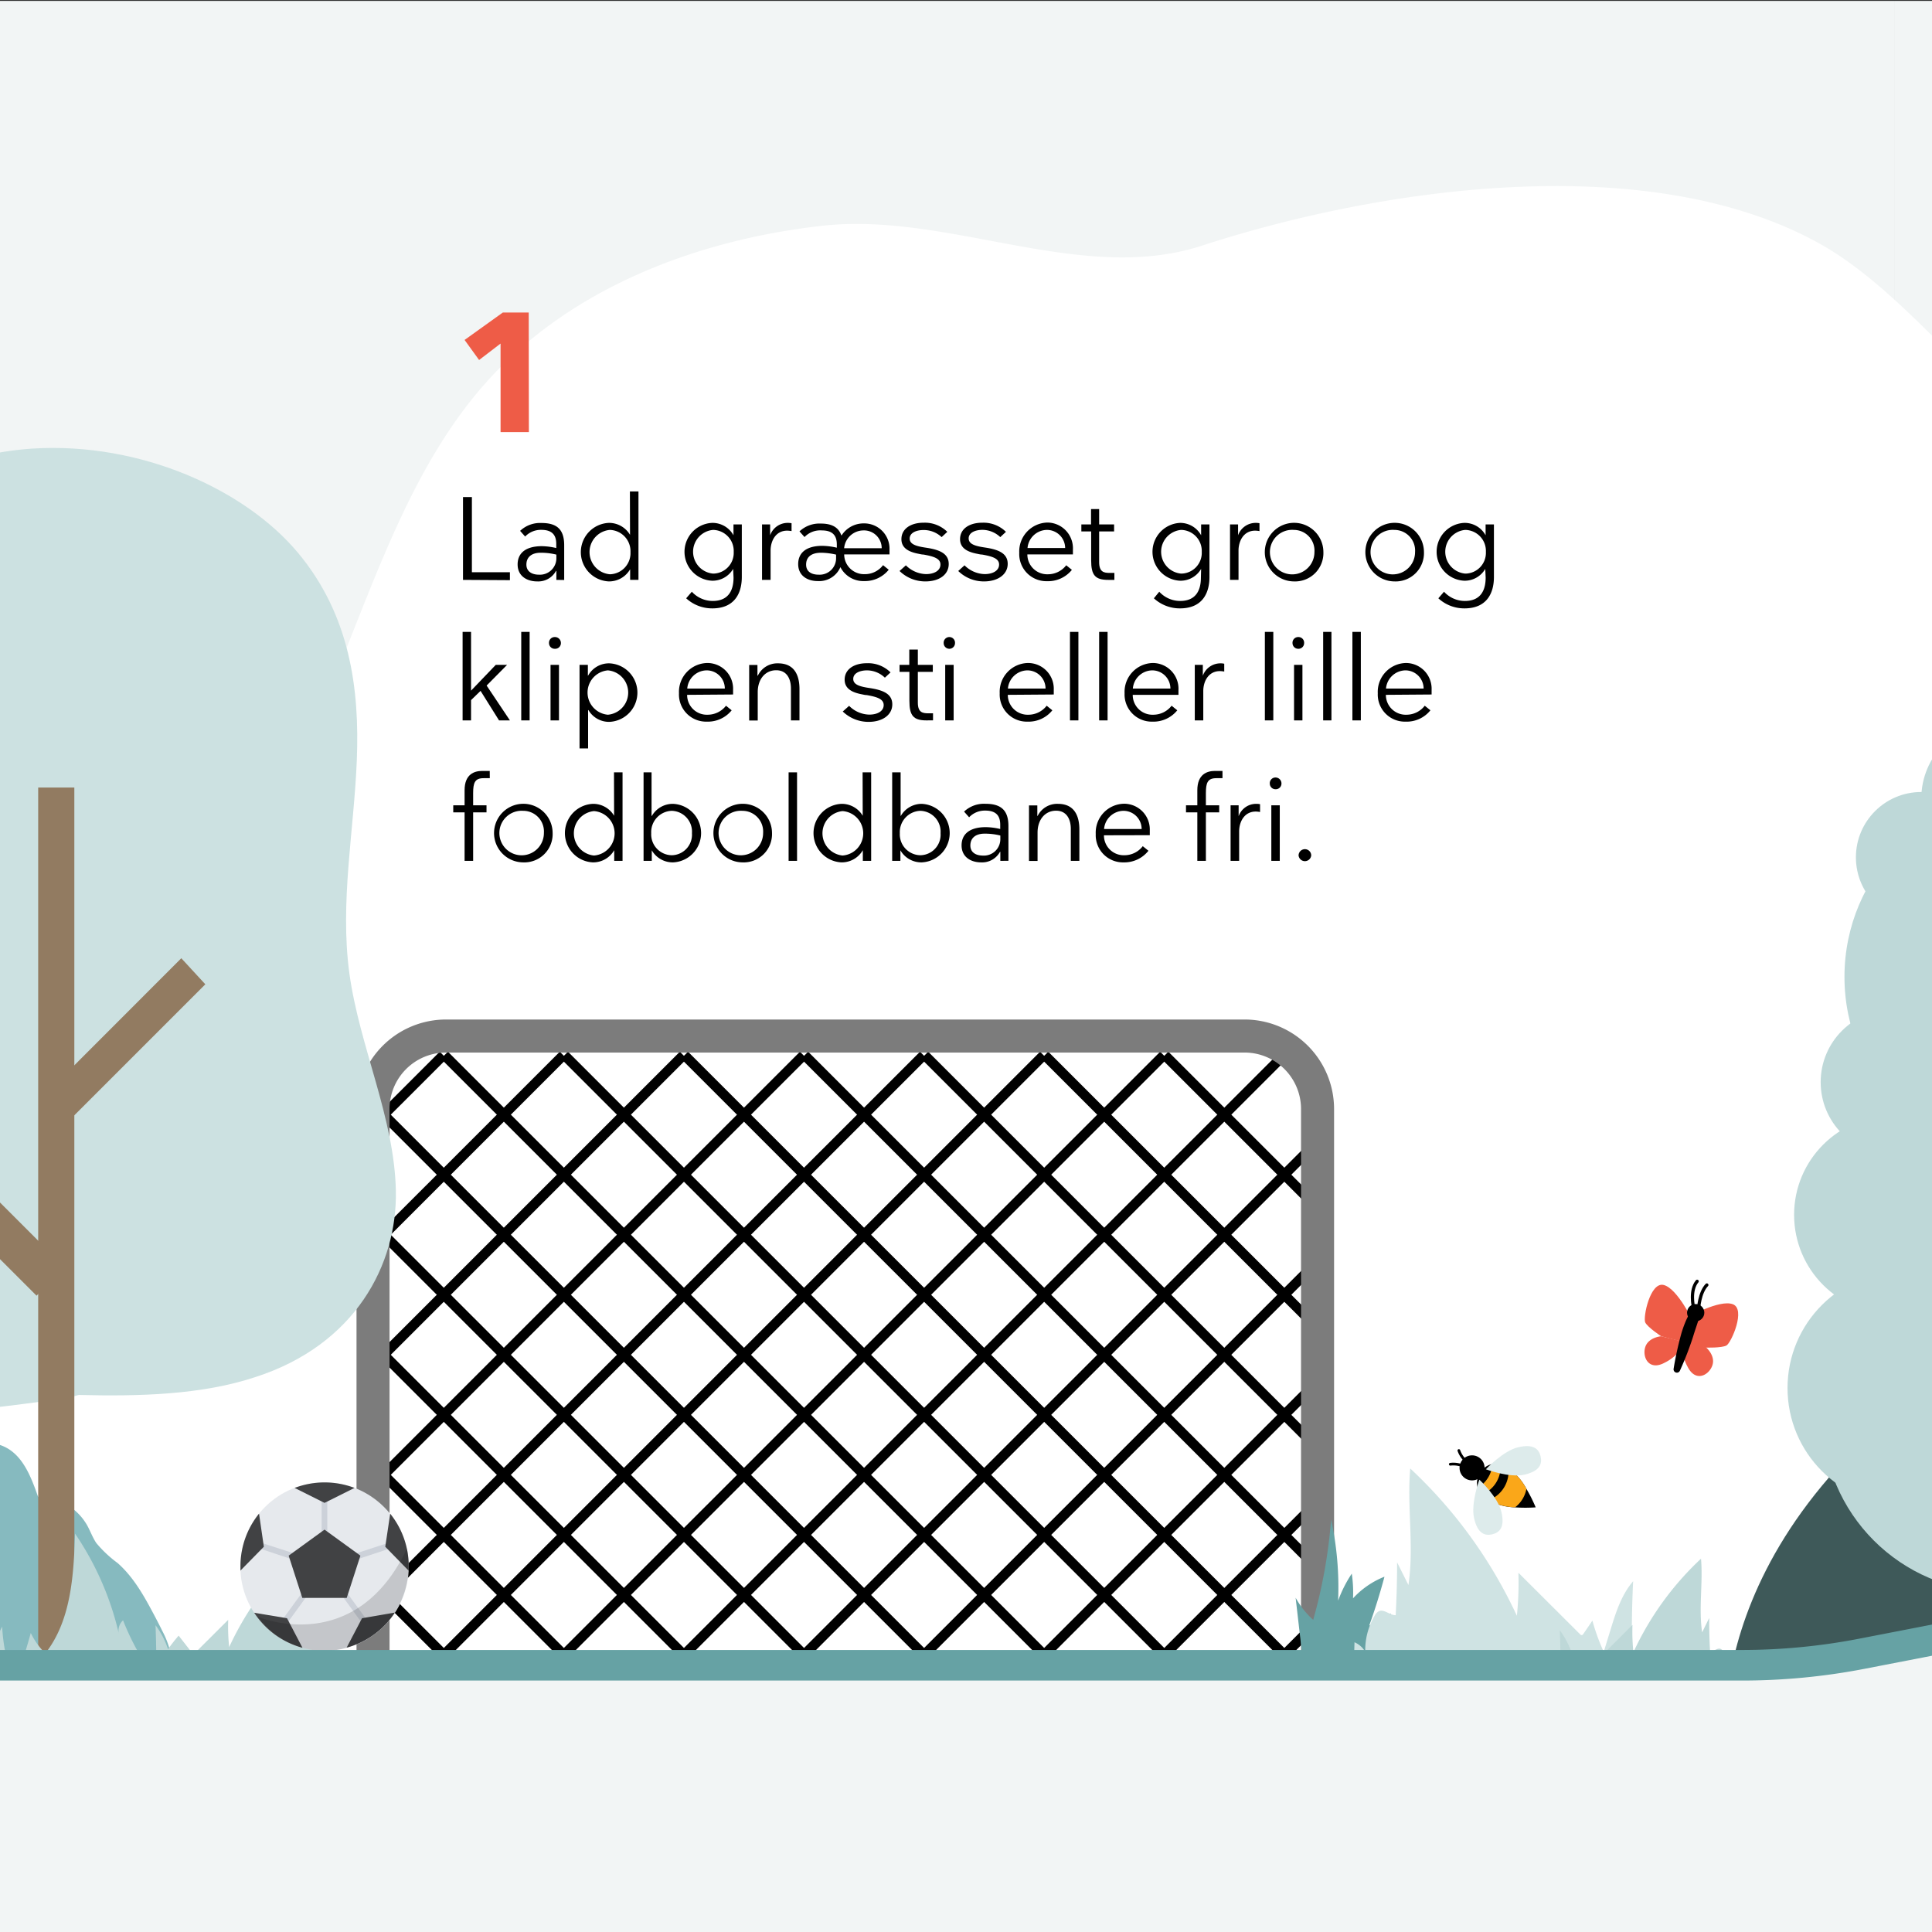 <svg xmlns="http://www.w3.org/2000/svg" xmlns:xlink="http://www.w3.org/1999/xlink" width="341" height="341" viewBox="0 0 341 341"><rect x="0" y="0" width="341" height="341" fill="#333333" stroke="none"/><defs><style>.a,.g,.h,.o,.p,.q,.t{fill:none;}.b,.y{fill:#f2f5f5;}.c{fill:#fff;}.d{fill:#86babf;}.e{fill:#3e5959;}.f{clip-path:url(#a);}.g,.o,.p,.q,.t{stroke:#000;}.g,.h,.y{stroke-miterlimit:10;}.g{stroke-width:1.75px;}.h{stroke:#7c7c7c;stroke-width:5.83px;}.i{fill:#66a2a4;}.j{fill:#cce1e1;}.k{fill:#927b61;}.l{fill:#cfe3e3;}.m{fill:#bed8d8;}.n{fill:#ee5c47;}.o,.p,.q,.t{stroke-linecap:round;stroke-linejoin:round;}.o{stroke-width:1.53px;}.p{stroke-width:1.17px;}.q{stroke-width:0.57px;}.r{fill:#faa719;}.s{fill:#ddebeb;}.t{stroke-width:0.48px;}.u{fill:#e6e9ed;}.v{fill:#ccd1d9;}.w{fill:#414244;}.x{opacity:0.15;}.y{stroke:#66a2a4;stroke-width:5.4px;}</style><clipPath id="a"><path class="a" d="M232.55,293.2V195.75a12.89,12.89,0,0,0-12.9-12.89H78.73a12.89,12.89,0,0,0-12.89,12.89V293.2Z"/></clipPath></defs><rect class="b" x="334.45" y="0.16" width="343.26" height="342.94"/><rect class="b" x="-8.81" y="0.16" width="343.26" height="342.94"/><path class="c" d="M725.11,291.18l-866.79,1.48a160,160,0,0,0,56.17-54C-75.09,222-67.2,202.77-51.3,191.2c23.44-17,57.49-12.38,81.24-29C60.25,141,61.09,95.49,85.56,67.77c14.85-16.83,37.28-25.43,59.58-27.92s45.71,10.45,67,3.51c31.11-10.13,78.59-17.29,109-.37,14.51,8.09,26.1,24.67,39.92,34.48,15.1,10.72,32,19.2,50.54,21.62,65.83,8.6,120.18-58.56,186.52-61.34,60.35-2.52,108.13,47.4,161.95,74.83C823,144.66,897.59,146,967.3,134.44s112.27-94,181.26-78.76C1341.41,98.4,1566,27.94,1707.34,0l6.85,244.84"/><path class="d" d="M28.66,287.89c-.38-.79-.79-1.57-1.19-2.34-1.84-3.49-3.75-7.06-6.71-9.67A21.19,21.19,0,0,1,17,272.35c-.67-1-1.06-2.13-1.64-3.17a10,10,0,0,0-8.64-5c-1.62-4.61-3.56-9.54-9.35-9.54A8.18,8.18,0,0,0-7.29,256a9.21,9.21,0,0,0-8.14-4.92,9.18,9.18,0,0,0-7.43,3.78,20.45,20.45,0,0,0-4.26,1.15,6.54,6.54,0,0,0-3.08-.77,6.57,6.57,0,0,0-6.5,5.63,14.52,14.52,0,0,0-11.62,4.2,14.51,14.51,0,0,0-4.1,8.13,8.36,8.36,0,0,0-7.87,8.35,8.31,8.31,0,0,0,1.34,4.54,9.41,9.41,0,0,0-2.76,6.55,10.48,10.48,0,0,0-3.44,7.77A10.5,10.5,0,0,0-54.66,311a10.38,10.38,0,0,0,5.75-1.72,9.71,9.71,0,0,0,5,1.38,9.77,9.77,0,0,0,5.52-1.7,16.12,16.12,0,0,0,4.84.74,15.93,15.93,0,0,0,9.72-3.28,9.91,9.91,0,0,0,4.67,1.16,9.89,9.89,0,0,0,7.75-3.73,25.75,25.75,0,0,0,14.05,4.07,7.5,7.5,0,0,0,14.5.05c.23,0,.47,0,.7,0,4.4,0,5.47-2.76,7.71-5.69,2.06-2.69,4.9-3.56,4.93-7.65A15.47,15.47,0,0,0,28.66,287.89Z"/><path class="e" d="M345.6,241c9.18-6.15,27.12,7.64,34.34,15.08s11.85,15.74,22.12,22.08c8.89,5.48,21.11,8.91,33,12.19l80.5,22.26L304.81,310.5S298,272.88,345.6,241Z"/><g class="f"><line class="g" x1="-27.53" y1="186.25" x2="78.23" y2="292"/><line class="g" x1="-6.34" y1="186.25" x2="99.42" y2="292"/><line class="g" x1="14.86" y1="186.25" x2="120.61" y2="292"/><line class="g" x1="36.05" y1="186.25" x2="141.81" y2="292"/><line class="g" x1="57.24" y1="186.25" x2="163" y2="292"/><line class="g" x1="78.44" y1="186.25" x2="184.19" y2="292"/><line class="g" x1="99.63" y1="186.25" x2="205.39" y2="292"/><line class="g" x1="120.82" y1="186.25" x2="226.58" y2="292"/><line class="g" x1="142.02" y1="186.25" x2="247.77" y2="292"/><line class="g" x1="163.21" y1="186.25" x2="268.96" y2="292"/><line class="g" x1="184.4" y1="186.25" x2="290.16" y2="292"/><line class="g" x1="205.6" y1="186.25" x2="311.35" y2="292"/><line class="g" x1="226.79" y1="186.25" x2="332.54" y2="292"/><line class="g" x1="332.54" y1="186.25" x2="226.79" y2="292"/><line class="g" x1="311.35" y1="186.25" x2="205.6" y2="292"/><line class="g" x1="290.16" y1="186.25" x2="184.4" y2="292"/><line class="g" x1="268.96" y1="186.25" x2="163.21" y2="292"/><line class="g" x1="247.77" y1="186.25" x2="142.02" y2="292"/><line class="g" x1="226.58" y1="186.25" x2="120.82" y2="292"/><line class="g" x1="205.39" y1="186.25" x2="99.63" y2="292"/><line class="g" x1="184.19" y1="186.25" x2="78.44" y2="292"/><line class="g" x1="163" y1="186.25" x2="57.24" y2="292"/><line class="g" x1="141.81" y1="186.25" x2="36.05" y2="292"/><line class="g" x1="120.61" y1="186.25" x2="14.86" y2="292"/><line class="g" x1="99.42" y1="186.25" x2="-6.34" y2="292"/><line class="g" x1="78.23" y1="186.25" x2="-27.53" y2="292"/></g><path class="h" d="M65.84,293.2V195.75a12.89,12.89,0,0,1,12.89-12.89H219.65a12.89,12.89,0,0,1,12.9,12.89V293.2"/><path class="i" d="M229.82,291.92,228.68,282a14.82,14.82,0,0,0,3.1,3.91,90.43,90.43,0,0,0,3.16-17.73,56.65,56.65,0,0,1,1.24,14.34,22.49,22.49,0,0,1,2.41-4.77,22.69,22.69,0,0,1,.22,4.36,15,15,0,0,1,5.55-3.82q-1.17,4.38-2.69,8.63l3.8-2.15-1.37,7.16"/><path class="j" d="M69.87,210.19c-.25-12.92-6.45-25.52-8.21-38.43-1.69-12.54.82-25.08,1.32-37.61s-1.19-25.58-10.41-36.61S25,78,5.81,79.17c-6.77.44-13.48,2.07-18.25,5.27-8.46,5.64-8.83,14.35-9.65,22.19-1.38,13-5.39,26-14.61,37.48-8.46,10.66-21.5,20.38-23,32.35-1.88,14.73,14.35,28.09,15.48,42.82.38,5.39-1.19,10.91,1.38,16,3.57,7.15,14.8,11.73,26.2,13s16.8-.06,28.15-1.44l2.38-.63c10.6.26,21.63,0,31.1-3.13C62.73,237.4,70.13,223.16,69.87,210.19Z"/><path class="k" d="M6.74,291.36h6.38V139H6.74Z"/><path class="k" d="M6.45,228.69l5-5-24.78-24.78-5,5Z"/><path class="k" d="M36.24,173.73,32,169.13,7.24,193.91l4.22,4.6Z"/><path class="l" d="M289.42,295.61a8,8,0,0,1,.86-4.41,4.28,4.28,0,0,0-2.21,1.39q-.15-6.75.18-13.5c-2.08,2.41-3.07,5.55-4,8.6l-1.19,3.85a36.13,36.13,0,0,1-2-5.5l-1.57,2.31c-.08.12-.19.25-.33.25a.42.42,0,0,1-.29-.17L268,277.59a56.62,56.62,0,0,1-.27,7.6,83.48,83.48,0,0,0-18.82-26c-.59,6.84.7,13.78-.32,20.57l-2-4q0,4.66-.25,9.33c-1.07,0-2.08-1.16-3-.69a1.83,1.83,0,0,0-.73.8,11.91,11.91,0,0,0-1.64,6.35,4.05,4.05,0,0,0-1.9-1.69l-.14,4.94"/><path class="m" d="M26.7,297.31a5.11,5.11,0,0,0-.54-2.79,2.73,2.73,0,0,1,1.4.88c.06-2.85,0-5.71-.11-8.55A14.68,14.68,0,0,1,30,292.29l.75,2.44A21.59,21.59,0,0,0,32,291.25l1,1.47c0,.07.12.15.21.15a.27.27,0,0,0,.18-.1l6.89-6.87a33.59,33.59,0,0,0,.17,4.81,52.88,52.88,0,0,1,11.92-16.5c.38,4.33-.44,8.73.21,13l1.24-2.54c0,2,.07,4,.16,5.92.67,0,1.31-.73,1.92-.44a1.22,1.22,0,0,1,.47.51,7.67,7.67,0,0,1,1,4,2.6,2.6,0,0,1,1.2-1.07l.08,3.13"/><path class="m" d="M274.56,298.21a5.1,5.1,0,0,0-.55-2.79,2.69,2.69,0,0,1,1.4.88c.07-2.85,0-5.71-.11-8.56a14.82,14.82,0,0,1,2.54,5.45l.75,2.44a23.68,23.68,0,0,0,1.26-3.48l1,1.46c.06.08.12.16.21.16a.27.27,0,0,0,.19-.1l6.88-6.87a35.11,35.11,0,0,0,.17,4.81,52.91,52.91,0,0,1,11.93-16.5c.37,4.33-.44,8.73.2,13l1.24-2.53q0,3,.16,5.92c.68,0,1.32-.74,1.93-.44a1.14,1.14,0,0,1,.46.51,7.48,7.48,0,0,1,1,4,2.58,2.58,0,0,1,1.21-1.07l.08,3.13"/><path class="m" d="M-3.31,300.84A36.67,36.67,0,0,1,.38,287.08,31.87,31.87,0,0,0,3,298.22c.4-3.71,1.47-6.42,2.43-10A13.16,13.16,0,0,0,8,291.82c4.56-5.81,5-13.75,5.25-21.13a52.3,52.3,0,0,1,7.73,17.67,2.43,2.43,0,0,1,.74-2.37,44.52,44.52,0,0,0,5.19,9.57,35.33,35.33,0,0,1,4.62-6.87l5.86,7.51c2.29-3,6.12,1.22,7.68,4.52"/><circle class="m" cx="336.23" cy="244.99" r="20.73"/><circle class="m" cx="334.18" cy="214.42" r="17.52"/><circle class="m" cx="334.18" cy="191" r="12.83"/><circle class="m" cx="358.18" cy="172.42" r="32.63"/><circle class="m" cx="352.59" cy="250.05" r="30.91"/><circle class="m" cx="356.96" cy="213.25" r="30.68"/><circle class="m" cx="352.63" cy="140.94" r="13.52"/><circle class="m" cx="339.1" cy="151.32" r="11.53"/><path class="n" d="M301.06,237.76s1.74,1.44,1.19,3.18-2.95,3.15-4.39.29a8,8,0,0,1-.89-5.07"/><path class="n" d="M297.92,232.48s5.54-3.15,7.91-2.29-.27,6.83-1.11,7.29-3.69.37-3.69.37l-4.11-1.55"/><path class="n" d="M293.2,235.85s-2.25.17-2.81,1.91.6,4.28,3.42,2.76a8,8,0,0,0,3.65-3.63"/><path class="n" d="M298.83,233.24s-2.72-5.76-5.15-6.43-3.72,5.75-3.29,6.61,2.81,2.43,2.81,2.43l4.95,1.29"/><circle class="o" cx="299.29" cy="231.69" r="0.76"/><path class="p" d="M299.29,231.69c.4.13-.33,1.79-1,4a54.8,54.8,0,0,1-2.32,6,59.17,59.17,0,0,1,1.36-6.2C298,233.25,298.89,231.56,299.29,231.69Z"/><path class="q" d="M298.89,230.65s-.68-2.9.66-4.5"/><path class="q" d="M299.8,231s.15-2.85,1.46-4.2"/><path d="M266.41,259.27a10.58,10.58,0,0,1,3,3.51,26.28,26.28,0,0,1,1.64,3.27,26.15,26.15,0,0,1-3.65,0,10.62,10.62,0,0,1-4.49-1.14l-.18-.11a6,6,0,0,1-.85-.65,4.17,4.17,0,0,1-.37-.36,3.41,3.41,0,0,1-.72-1.18,3.45,3.45,0,0,1,2.6-4.21,3.37,3.37,0,0,1,1.38.13l.48.16a8,8,0,0,1,1,.48Z"/><path class="r" d="M263.42,258.4a5.29,5.29,0,0,1-2.61,4.2,3.44,3.44,0,0,0,.73,1.18,2,2,0,0,0,.31-.12,5.24,5.24,0,0,0,3-4.8l0-.33A3.4,3.4,0,0,0,263.42,258.4Z"/><path class="r" d="M266.24,259.16a5.45,5.45,0,0,1-3.48,5.63l.17.11a10.55,10.55,0,0,0,4.49,1.14,5.37,5.37,0,0,0,2-3.26,10.69,10.69,0,0,0-3-3.51Z"/><circle cx="259.82" cy="259.08" r="2.21"/><path class="s" d="M269.1,260.27c2.67-.63,3.13-1.88,2.82-3.21s-1.28-2.24-3.95-1.62-5.71,3.89-5.71,3.89S266.44,260.9,269.1,260.27Z"/><path class="s" d="M265,266.86c.63,2.67-.29,3.64-1.62,3.95s-2.58-.15-3.2-2.82.93-6.83.93-6.83S264.39,264.2,265,266.86Z"/><path class="t" d="M258.13,258.7a4.65,4.65,0,0,0-2.15-.26"/><path class="t" d="M258.67,257.82a4.54,4.54,0,0,1-1.18-1.8"/><circle class="u" cx="57.28" cy="276.5" r="14.86"/><path class="v" d="M57.28,271.76a.51.51,0,0,1-.51-.51V264a.51.51,0,0,1,1,0v7.26A.51.51,0,0,1,57.28,271.76Z"/><path class="v" d="M51.8,275.25l-.16,0-6-2a.51.51,0,0,1,.31-1l6,1.94a.51.51,0,0,1-.16,1Z"/><path class="v" d="M49.79,287.33a.51.51,0,0,1-.42-.81l4.52-6.19a.52.52,0,0,1,.72-.12.51.51,0,0,1,.12.71l-.17.24-4.36,6A.49.49,0,0,1,49.79,287.33Z"/><path class="v" d="M64.38,286.8a.51.51,0,0,1-.41-.21l-3.74-5.15a.51.51,0,1,1,.84-.57l.12.18L64.8,286a.51.51,0,0,1-.11.72A.56.56,0,0,1,64.38,286.8Z"/><path class="v" d="M62.77,275.25a.51.51,0,0,1-.16-1l6-1.95a.52.52,0,0,1,.65.33.51.51,0,0,1-.33.64l-6,2Z"/><path class="w" d="M50.66,285.62l2.73,5.22a14.78,14.78,0,0,1-8.53-6.19Z"/><path class="w" d="M46.57,273l-4.13,4.21c0-.24,0-.5,0-.75a14.77,14.77,0,0,1,3.28-9.3Z"/><path class="w" d="M62.57,262.62l-5.29,2.64L52,262.62a14.91,14.91,0,0,1,10.58,0Z"/><path class="w" d="M72.14,276.5c0,.25,0,.5,0,.74L68,273l.87-5.83A14.77,14.77,0,0,1,72.14,276.5Z"/><path class="w" d="M63.9,285.62l5.8-1a14.83,14.83,0,0,1-8.52,6.19Z"/><polygon class="w" points="61.22 281.96 61.2 282.03 53.35 282.03 53.34 281.97 50.95 274.58 51.05 274.5 57.28 269.98 63.51 274.5 63.61 274.58 61.22 281.96"/><path class="x" d="M71.83,273.33c-9.16,19.33-26.26,12.05-26.26,12.05a14.6,14.6,0,0,0,11.77,6,14.94,14.94,0,0,0,14.77-15.09A15.76,15.76,0,0,0,71.83,273.33Z"/><circle class="c" cx="286.91" cy="235.71" r="0.19"/><path d="M81.72,102.35V87.73h1.57V101H90v1.4Z"/><path d="M98.2,102.35v-1.59h-.06a3.57,3.57,0,0,1-3.33,1.86c-1.79,0-3.45-.93-3.45-3,0-1.82,1.2-3.18,4.18-3.22a11.7,11.7,0,0,1,2.64.33V96c0-1.65-.82-2.48-2.64-2.48a3.83,3.83,0,0,0-2.85,1.18l-.89-1a5.12,5.12,0,0,1,3.78-1.39c2.66,0,4,1.08,4,3.93v6.13Zm0-4.46a11.26,11.26,0,0,0-2.77-.33c-1.69,0-2.52.85-2.52,2.09s1,1.78,2.21,1.78a2.9,2.9,0,0,0,3.08-2.94Z"/><path d="M111.18,86.74h1.51v15.61h-1.47v-1.88h0a4.28,4.28,0,0,1-3.76,2.15,5.17,5.17,0,0,1,0-10.33,4.3,4.3,0,0,1,3.74,2.11h0Zm-3.54,14.62a3.73,3.73,0,0,0,3.64-3.9,3.76,3.76,0,0,0-3.64-3.93,3.93,3.93,0,0,0,0,7.83Z"/><path d="M129.4,100.41h0a4.21,4.21,0,0,1-3.7,2.09,5.11,5.11,0,0,1,0-10.21,4.22,4.22,0,0,1,3.76,2.19h0V92.56h1.47v9.28c0,2.91-1.31,5.54-5.21,5.54a6.77,6.77,0,0,1-4.61-1.78l1-1.16a5,5,0,0,0,3.68,1.63c2.81,0,3.68-1.9,3.68-4.13Zm-3.54.83a3.66,3.66,0,0,0,3.64-3.84,3.71,3.71,0,0,0-3.64-3.87,3.87,3.87,0,0,0,0,7.71Z"/><path d="M139.07,92.29a3.39,3.39,0,0,1,.64.06v1.39a4.55,4.55,0,0,0-.77-.08c-2,0-2.93,1.77-2.93,3.53v5.16H134.5V92.56h1.43v1.92h0A3.28,3.28,0,0,1,139.07,92.29Z"/><path d="M148.57,94.46a4.6,4.6,0,0,1,3.86-2.08A4.47,4.47,0,0,1,157,97c0,.29,0,.58,0,.85h-8a3.5,3.5,0,0,0,3.62,3.49,4,4,0,0,0,3.24-1.59l1,.81a5.39,5.39,0,0,1-4.36,2,4.53,4.53,0,0,1-4.17-2.46h0a4.07,4.07,0,0,1-4,2.46c-1.8,0-3.45-.93-3.45-3,0-1.82,1.2-3.18,4.17-3.22a11.86,11.86,0,0,1,2.65.33V96.1c0-1.66-.83-2.48-2.65-2.48A3.83,3.83,0,0,0,142,94.79l-.89-1a5.13,5.13,0,0,1,3.78-1.38c1.92,0,3.12.66,3.6,2.08Zm-1,3.43a12.16,12.16,0,0,0-2.65-.33c-1.78,0-2.64.81-2.64,2.09s1,1.78,2.21,1.78a2.9,2.9,0,0,0,3.08-2.94Zm4.83-4.27a3.45,3.45,0,0,0-3.41,3.14h6.63A3.13,3.13,0,0,0,152.35,93.62Z"/><path d="M163.34,102.62a6.5,6.5,0,0,1-4.57-1.84l1.12-1a5.21,5.21,0,0,0,3.55,1.55c1.43,0,2.55-.6,2.55-1.69s-1.26-1.45-3-1.76c-.29,0-.58-.08-.89-.14-1.71-.33-3-1-3-2.58,0-1.82,1.64-2.9,3.91-2.9a5.64,5.64,0,0,1,4.19,1.61l-1,.93A4.63,4.63,0,0,0,163,93.55c-1.22,0-2.44.46-2.44,1.51s1.26,1.37,2.89,1.61c2.34.35,4,1,4,2.88S165.76,102.62,163.34,102.62Z"/><path d="M173.69,102.62a6.45,6.45,0,0,1-4.56-1.84l1.11-1a5.21,5.21,0,0,0,3.55,1.55c1.43,0,2.55-.6,2.55-1.69s-1.26-1.45-3-1.76c-.29,0-.58-.08-.89-.14-1.71-.33-3-1-3-2.58,0-1.82,1.64-2.9,3.91-2.9a5.64,5.64,0,0,1,4.19,1.61l-1,.93a4.63,4.63,0,0,0-3.14-1.28c-1.22,0-2.44.46-2.44,1.51s1.26,1.37,2.89,1.61c2.34.35,4,1,4,2.88S176.11,102.62,173.69,102.62Z"/><path d="M181.33,97.85a3.5,3.5,0,0,0,3.62,3.51,4.08,4.08,0,0,0,3.24-1.59l1,.81a5.4,5.4,0,0,1-4.38,2,4.79,4.79,0,0,1-4.91-5,5.1,5.1,0,0,1,5-5.35A4.54,4.54,0,0,1,189.37,97c0,.29,0,.58,0,.85Zm3.41-4.32a3.49,3.49,0,0,0-3.38,3.2H188A3.21,3.21,0,0,0,184.74,93.53Z"/><path d="M195.59,102.35c-2.32,0-3-.86-3-3.45V93.8h-1.73V92.56h1.71V89.85H194v2.71h2.64V93.8H194v5.41c0,1.76.85,1.91,1.86,1.91h.83v1.23Z"/><path d="M212,100.41h0a4.2,4.2,0,0,1-3.7,2.09,5.11,5.11,0,0,1,0-10.21A4.21,4.21,0,0,1,212,94.48h0V92.56h1.47v9.28c0,2.91-1.3,5.54-5.21,5.54a6.75,6.75,0,0,1-4.6-1.78l.95-1.16a5,5,0,0,0,3.68,1.63c2.81,0,3.67-1.9,3.67-4.13Zm-3.53.83a3.66,3.66,0,0,0,3.64-3.84,3.71,3.71,0,0,0-3.64-3.87,3.87,3.87,0,0,0,0,7.71Z"/><path d="M221.66,92.29a3.31,3.31,0,0,1,.64.06v1.39a4.54,4.54,0,0,0-.76-.08c-2,0-2.94,1.77-2.94,3.53v5.16h-1.5V92.56h1.42v1.92h0A3.3,3.3,0,0,1,221.66,92.29Z"/><path d="M228.38,102.62a5.17,5.17,0,1,1,5.2-5.18A5,5,0,0,1,228.38,102.62Zm0-9.09A3.93,3.93,0,1,0,232,97.44,3.65,3.65,0,0,0,228.38,93.53Z"/><path d="M246.12,102.62a5.17,5.17,0,1,1,5.21-5.18A5,5,0,0,1,246.12,102.62Zm0-9.09a3.93,3.93,0,1,0,3.64,3.91A3.65,3.65,0,0,0,246.12,93.53Z"/><path d="M262.15,100.41h0a4.2,4.2,0,0,1-3.7,2.09,5.11,5.11,0,0,1,0-10.21,4.21,4.21,0,0,1,3.76,2.19h0V92.56h1.47v9.28c0,2.91-1.3,5.54-5.2,5.54a6.75,6.75,0,0,1-4.61-1.78l1-1.16a5,5,0,0,0,3.68,1.63c2.81,0,3.67-1.9,3.67-4.13Zm-3.53.83a3.66,3.66,0,0,0,3.64-3.84,3.71,3.71,0,0,0-3.64-3.87,3.87,3.87,0,0,0,0,7.71Z"/><path d="M84.82,121.94l-1.68,1.63v3.58H81.65V111.53h1.49V121.9h0l4.36-4.55h2L85.89,121,90,127.15H88.08Z"/><path d="M92,127.15V111.53h1.48v15.62Z"/><path d="M96.9,113.51a1,1,0,0,1,1-1.07A1.05,1.05,0,0,1,99,113.51a1,1,0,0,1-1.06,1A1,1,0,0,1,96.9,113.51Zm.27,13.64v-9.8h1.49v9.8Z"/><path d="M103.8,119.25a4.2,4.2,0,0,1,3.76-2.17,5.17,5.17,0,0,1,0,10.33,4.21,4.21,0,0,1-3.7-2.08h-.06v6.77h-1.51V117.35h1.47v1.9Zm3.49-.93a3.93,3.93,0,0,0,0,7.83,3.93,3.93,0,0,0,0-7.83Z"/><path d="M121.28,122.64a3.48,3.48,0,0,0,3.61,3.51,4.1,4.1,0,0,0,3.25-1.59l1,.81a5.4,5.4,0,0,1-4.38,2,4.79,4.79,0,0,1-4.92-5,5.1,5.1,0,0,1,5-5.35,4.54,4.54,0,0,1,4.55,4.72c0,.28,0,.57,0,.84Zm3.41-4.32a3.49,3.49,0,0,0-3.39,3.21h6.63A3.2,3.2,0,0,0,124.69,118.32Z"/><path d="M137.33,117.08c2.81,0,3.78,2,3.78,4.55v5.52H139.6v-5.64c0-1.6-.66-3.21-2.6-3.21s-3.26,1.57-3.26,3.87v5h-1.51v-9.8h1.46v1.88h.07A3.81,3.81,0,0,1,137.33,117.08Z"/><path d="M153.32,127.41a6.54,6.54,0,0,1-4.57-1.83l1.12-1a5.17,5.17,0,0,0,3.55,1.55c1.43,0,2.55-.59,2.55-1.69s-1.26-1.45-3-1.76c-.29,0-.58-.08-.89-.14-1.71-.33-3-1-3-2.58,0-1.82,1.64-2.9,3.91-2.9a5.6,5.6,0,0,1,4.19,1.62l-1,.93a4.59,4.59,0,0,0-3.14-1.29c-1.22,0-2.44.46-2.44,1.51s1.26,1.37,2.89,1.61c2.34.36,4,1,4,2.88S155.74,127.41,153.32,127.41Z"/><path d="M163.51,127.15c-2.32,0-3-.87-3-3.45v-5.11h-1.74v-1.24h1.72v-2.7H162v2.7h2.64v1.24H162V124c0,1.75.84,1.9,1.86,1.9h.82v1.24Z"/><path d="M166.56,113.51a1,1,0,0,1,1-1.07,1,1,0,0,1,1,1.07,1,1,0,0,1-1,1A1,1,0,0,1,166.56,113.51Zm.27,13.64v-9.8h1.49v9.8Z"/><path d="M177.88,122.64a3.5,3.5,0,0,0,3.62,3.51,4.08,4.08,0,0,0,3.24-1.59l1,.81a5.37,5.37,0,0,1-4.38,2,4.78,4.78,0,0,1-4.91-5,5.09,5.09,0,0,1,5-5.35,4.54,4.54,0,0,1,4.54,4.72c0,.28,0,.57,0,.84Zm3.41-4.32a3.51,3.51,0,0,0-3.39,3.21h6.64A3.21,3.21,0,0,0,181.29,118.32Z"/><path d="M188.85,127.15V111.53h1.49v15.62Z"/><path d="M194,127.15V111.53h1.49v15.62Z"/><path d="M199.93,122.64a3.48,3.48,0,0,0,3.61,3.51,4.1,4.1,0,0,0,3.25-1.59l1,.81a5.4,5.4,0,0,1-4.38,2,4.79,4.79,0,0,1-4.92-5,5.1,5.1,0,0,1,5-5.35A4.54,4.54,0,0,1,208,121.8c0,.28,0,.57,0,.84Zm3.41-4.32a3.49,3.49,0,0,0-3.39,3.21h6.63A3.21,3.21,0,0,0,203.34,118.32Z"/><path d="M215.44,117.08a2.62,2.62,0,0,1,.64.07v1.38a4.32,4.32,0,0,0-.76-.08c-2,0-2.94,1.77-2.94,3.53v5.17h-1.5v-9.8h1.42v1.92h0A3.3,3.3,0,0,1,215.44,117.08Z"/><path d="M223.25,127.15V111.53h1.49v15.62Z"/><path d="M228.13,113.51a1,1,0,0,1,1-1.07,1,1,0,0,1,1.05,1.07,1,1,0,0,1-1.05,1A1,1,0,0,1,228.13,113.51Zm.27,13.64v-9.8h1.48v9.8Z"/><path d="M233.54,127.15V111.53H235v15.62Z"/><path d="M238.7,127.15V111.53h1.49v15.62Z"/><path d="M244.61,122.64a3.5,3.5,0,0,0,3.62,3.51,4.08,4.08,0,0,0,3.24-1.59l1,.81a5.37,5.37,0,0,1-4.38,2,4.78,4.78,0,0,1-4.91-5,5.09,5.09,0,0,1,4.95-5.35,4.54,4.54,0,0,1,4.55,4.72c0,.28,0,.57,0,.84Zm3.41-4.32a3.51,3.51,0,0,0-3.39,3.21h6.64A3.22,3.22,0,0,0,248,118.32Z"/><path d="M86.45,137.35h-1.1c-1.55,0-1.84.83-1.84,2.65v2.14h2.36v1.24H83.51v8.56H82v-8.56H80v-1.24h2v-2.66c0-2.83,1.71-3.41,3.1-3.41h1.34Z"/><path d="M92.34,152.21a5.17,5.17,0,1,1,5.2-5.19A5,5,0,0,1,92.34,152.21Zm0-9.1A3.93,3.93,0,1,0,96,147,3.65,3.65,0,0,0,92.34,143.11Z"/><path d="M108.37,136.32h1.51v15.62h-1.47v-1.88h0a4.29,4.29,0,0,1-3.76,2.15,5.17,5.17,0,0,1,0-10.33,4.29,4.29,0,0,1,3.74,2.1h0ZM104.83,151a3.93,3.93,0,0,0,0-7.84,3.94,3.94,0,0,0,0,7.84Z"/><path d="M118.8,141.88a5.17,5.17,0,0,1,0,10.33,4.26,4.26,0,0,1-3.76-2.13h0v1.86h-1.45V136.32H115V144h.06A4.26,4.26,0,0,1,118.8,141.88Zm-.25,1.23a3.76,3.76,0,0,0-3.61,3.95,3.69,3.69,0,0,0,3.61,3.89,3.63,3.63,0,0,0,3.58-3.89A3.68,3.68,0,0,0,118.55,143.11Z"/><path d="M131.05,152.21a5.17,5.17,0,1,1,5.21-5.19A5,5,0,0,1,131.05,152.21Zm0-9.1a3.93,3.93,0,1,0,3.64,3.91A3.66,3.66,0,0,0,131.05,143.11Z"/><path d="M139.19,151.94V136.32h1.49v15.62Z"/><path d="M152.25,136.32h1.51v15.62h-1.47v-1.88h0a4.29,4.29,0,0,1-3.76,2.15,5.17,5.17,0,0,1,0-10.33,4.29,4.29,0,0,1,3.74,2.1h0ZM148.71,151a3.93,3.93,0,0,0,0-7.84,3.94,3.94,0,0,0,0,7.84Z"/><path d="M162.68,141.88a5.17,5.17,0,0,1,0,10.33,4.26,4.26,0,0,1-3.76-2.13h0v1.86h-1.45V136.32h1.49V144H159A4.26,4.26,0,0,1,162.68,141.88Zm-.25,1.23a3.76,3.76,0,0,0-3.61,3.95,3.69,3.69,0,0,0,3.61,3.89,3.63,3.63,0,0,0,3.58-3.89A3.68,3.68,0,0,0,162.43,143.11Z"/><path d="M176.56,151.94v-1.59h-.06a3.59,3.59,0,0,1-3.33,1.86c-1.79,0-3.45-.93-3.45-3,0-1.82,1.2-3.18,4.18-3.22a11.7,11.7,0,0,1,2.64.33v-.77c0-1.65-.82-2.48-2.64-2.48a3.83,3.83,0,0,0-2.85,1.18l-.89-1a5.12,5.12,0,0,1,3.78-1.38c2.66,0,4.05,1.07,4.05,3.92v6.14Zm0-4.47a11.26,11.26,0,0,0-2.77-.33c-1.69,0-2.52.85-2.52,2.09s1,1.78,2.21,1.78a2.9,2.9,0,0,0,3.08-2.94Z"/><path d="M186.73,141.88c2.81,0,3.78,2,3.78,4.54v5.52H189V146.3c0-1.59-.66-3.21-2.6-3.21s-3.27,1.57-3.27,3.87v5h-1.51v-9.8h1.47V144h.06A3.83,3.83,0,0,1,186.73,141.88Z"/><path d="M194.85,147.43a3.49,3.49,0,0,0,3.61,3.52,4.07,4.07,0,0,0,3.24-1.6l1,.81a5.41,5.41,0,0,1-4.38,2.05,4.8,4.8,0,0,1-4.92-5,5.09,5.09,0,0,1,5-5.35,4.54,4.54,0,0,1,4.54,4.71c0,.29,0,.57,0,.84Zm3.4-4.32a3.49,3.49,0,0,0-3.38,3.21h6.63A3.21,3.21,0,0,0,198.25,143.11Z"/><path d="M215.77,137.35h-1.09c-1.55,0-1.84.83-1.84,2.65v2.14h2.35v1.24h-2.35v8.56h-1.51v-8.56h-2v-1.24h2v-2.66c0-2.83,1.72-3.41,3.1-3.41h1.34Z"/><path d="M221.76,141.88a3.24,3.24,0,0,1,.64.06v1.38a4.32,4.32,0,0,0-.76-.08c-2,0-2.93,1.78-2.93,3.53v5.17H217.2v-9.8h1.42v1.92h0A3.27,3.27,0,0,1,221.76,141.88Z"/><path d="M224.12,138.3a1,1,0,0,1,1-1.07,1.05,1.05,0,0,1,1.06,1.07,1,1,0,0,1-1.06,1A1,1,0,0,1,224.12,138.3Zm.27,13.64v-9.8h1.49v9.8Z"/><path d="M229.2,151a1.12,1.12,0,0,1,1.12-1.12,1.11,1.11,0,0,1,1.11,1.1,1.12,1.12,0,0,1-2.23,0Z"/><path class="n" d="M93.35,76.27h-5V60.64l-3.79,2.9L82,60l6.75-4.84h4.57Z"/><path class="y" d="M-315.24,206.33s28.54-2.6,48.16,40.59q2.54,5.6,5.14,10.34a70.45,70.45,0,0,0,61.88,36.66H307.22a111.34,111.34,0,0,0,21.24-2l22.84-4.43a383.6,383.6,0,0,1,90.11-6.65l295.9,13.12a316.14,316.14,0,0,0,111.92-20.48A264.12,264.12,0,0,0,913.46,238c24.17-18,86.48-51.42,170,1,0,0,49.81,29.26,62.53,35.88,27.57,14.35,69.63,19.11,88.9,19.11h76.69c55.31,0,79.55-21.22,104.68-36.15,15.26-9.07,34.44-8.8,52.31-9.16h279.23V372H-134.36"/></svg>